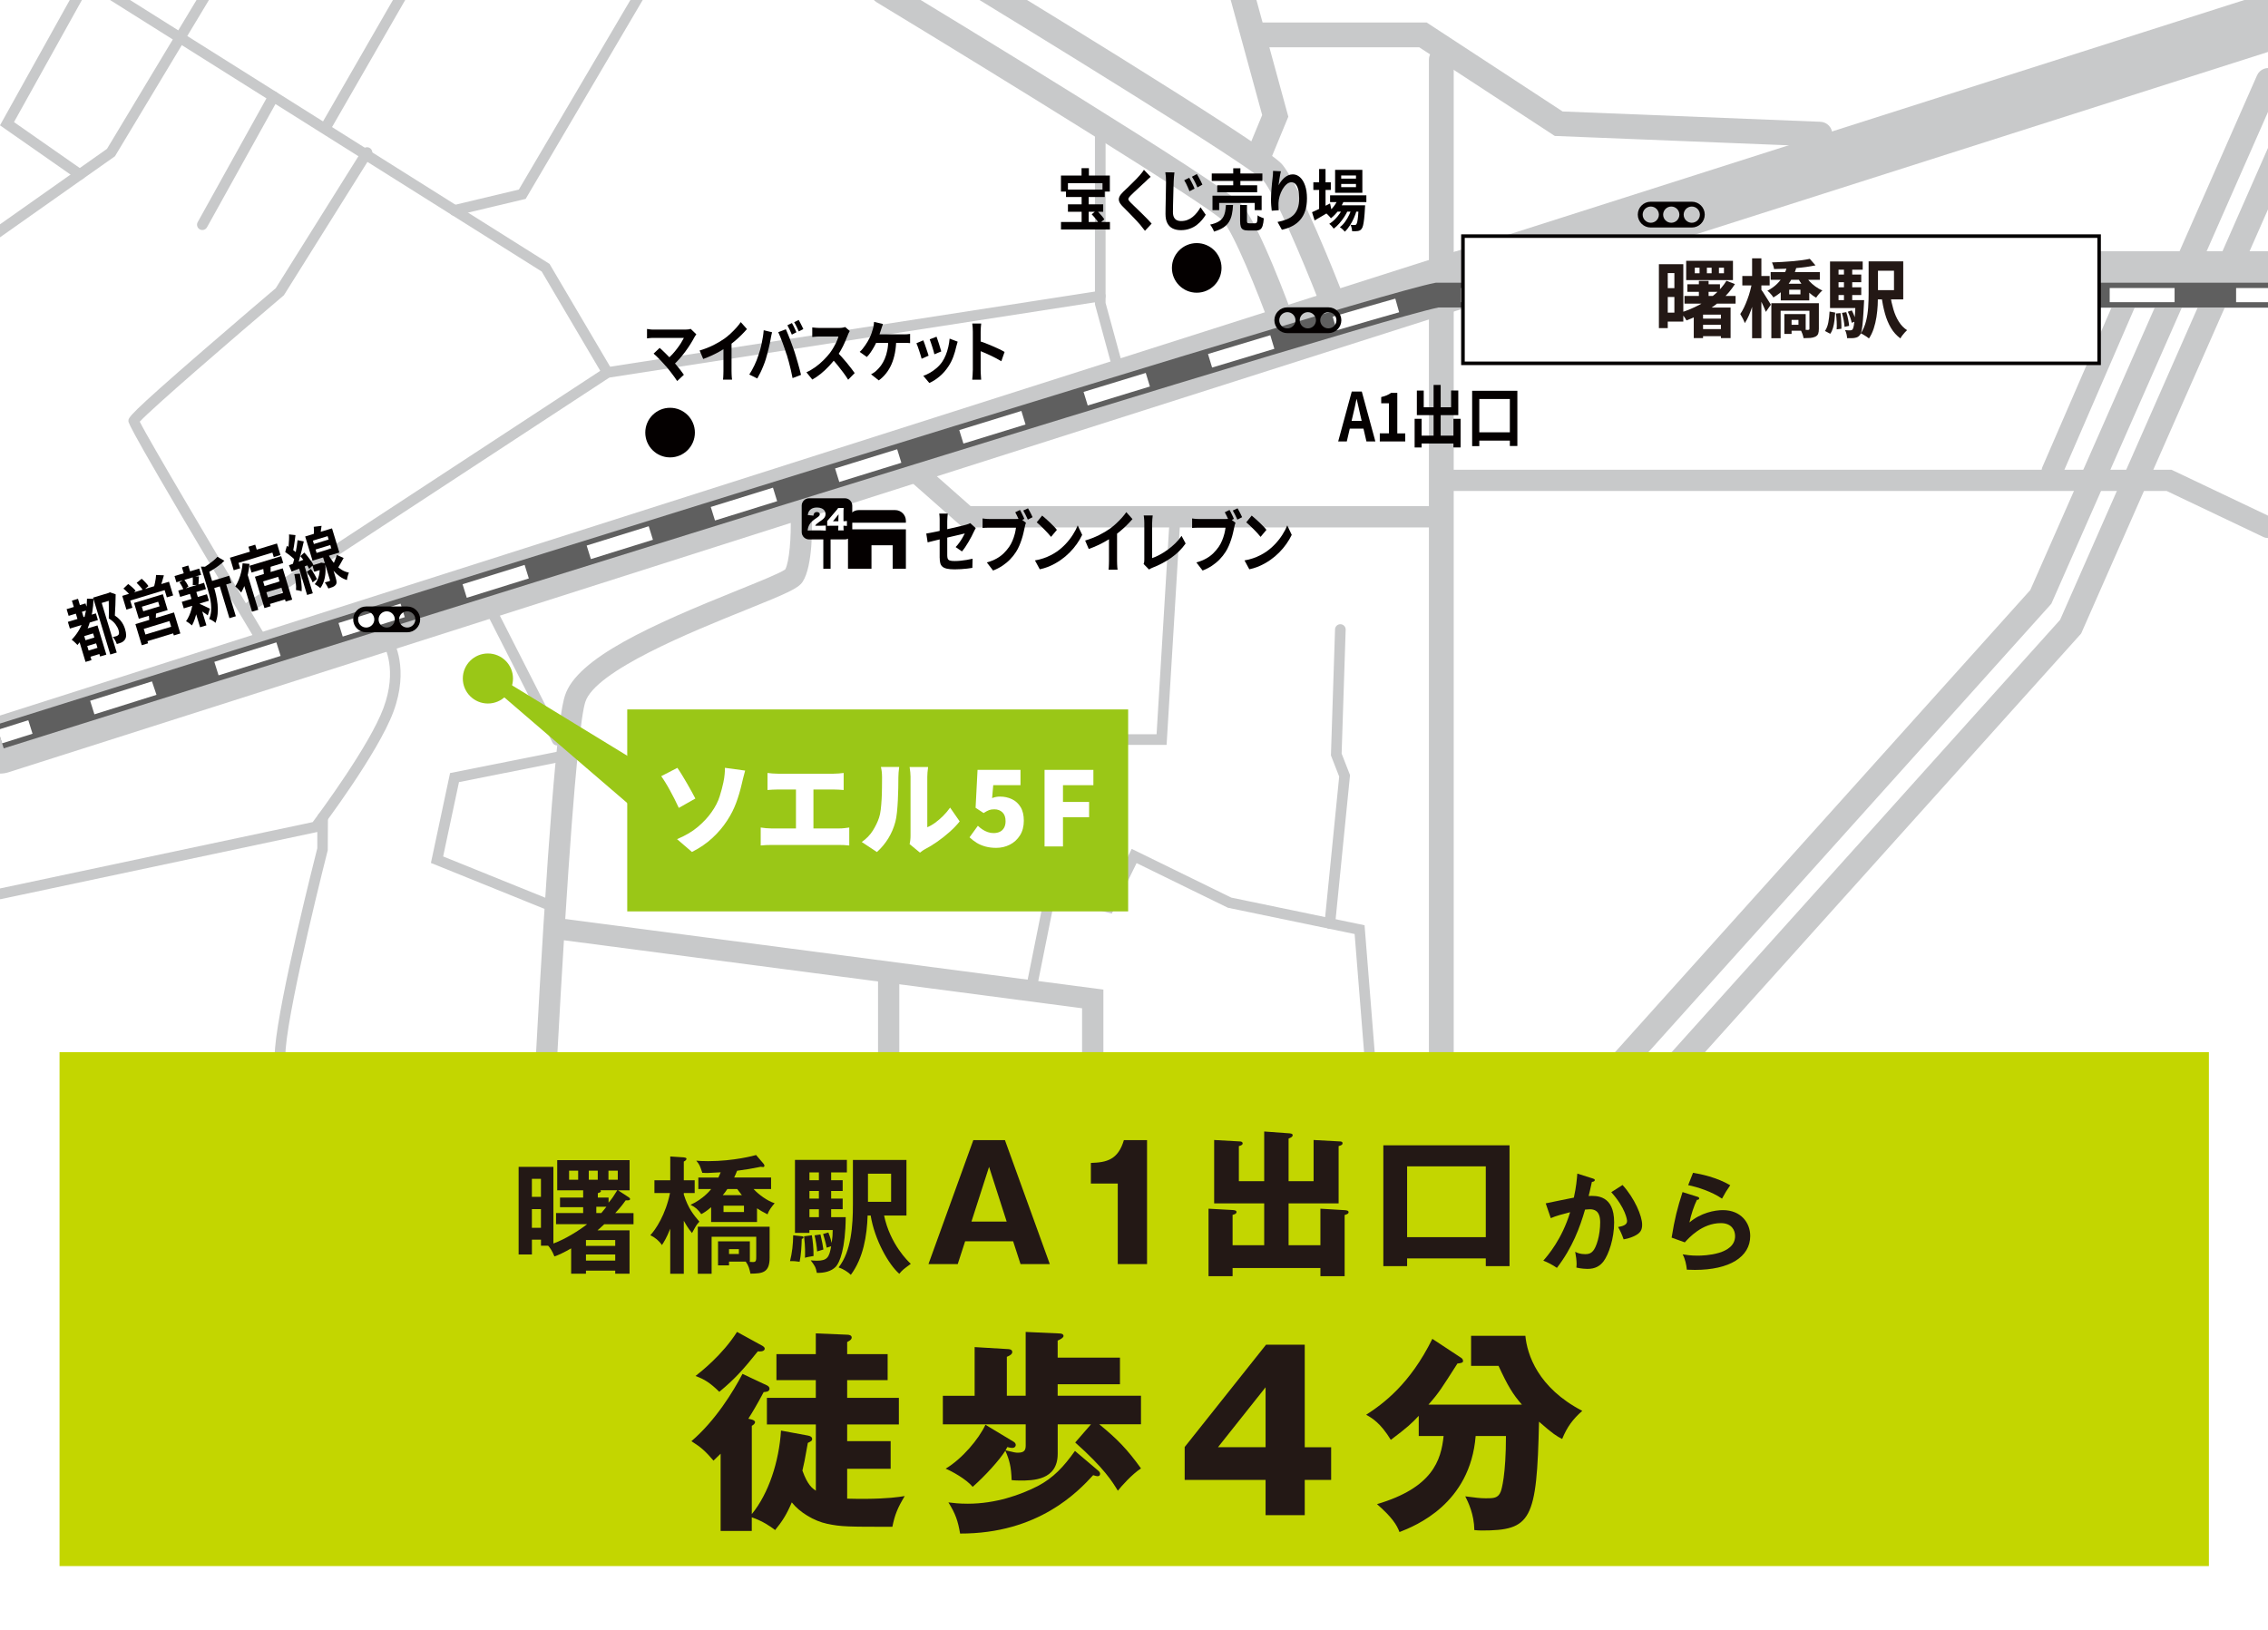 <?xml version="1.0" encoding="UTF-8"?>
<svg id="_レイヤー_6" data-name="レイヤー 6" xmlns="http://www.w3.org/2000/svg" xmlns:xlink="http://www.w3.org/1999/xlink" viewBox="0 0 640 460">
  <defs>
    <style>
      .cls-1 {
        fill: none;
      }

      .cls-2 {
        fill: #5f5f5f;
      }

      .cls-3 {
        fill: #040000;
      }

      .cls-4 {
        fill: #c8c9ca;
      }

      .cls-5 {
        fill: #231815;
      }

      .cls-6 {
        fill: #fff;
      }

      .cls-7 {
        fill: #c3d600;
      }

      .cls-8 {
        fill: #9ac717;
      }

      .cls-9 {
        clip-path: url(#clippath);
      }
    </style>
    <clipPath id="clippath">
      <rect class="cls-1" x="0" width="640" height="460"/>
    </clipPath>
  </defs>
  <g class="cls-9">
    <g>
      <rect class="cls-6" x="0" width="640" height="460"/>
      <g>
        <path class="cls-4" d="M0,218.33c-3.39,0-6.54-2.17-7.62-5.57-1.34-4.21.98-8.71,5.19-10.05L637.57-1.35c4.21-1.34,8.71.98,10.05,5.19,1.34,4.21-.98,8.71-5.19,10.05L2.43,217.95c-.81.26-1.63.38-2.43.38Z"/>
        <path class="cls-4" d="M640,86.92h-227.85c-4.42,0-8-3.58-8-8s3.58-8,8-8h227.85c4.42,0,8,3.58,8,8s-3.58,8-8,8Z"/>
        <path class="cls-4" d="M398.31,369.61c-.83,0-1.67-.3-2.34-.9-1.44-1.29-1.56-3.5-.26-4.94l177.21-197.24,63.98-145.25c.78-1.77,2.85-2.57,4.61-1.79,1.77.78,2.57,2.84,1.79,4.61l-64.43,146.28-.37.42-177.59,197.66c-.69.77-1.65,1.16-2.6,1.16Z"/>
        <path class="cls-4" d="M406.72,378.02c-.83,0-1.67-.3-2.34-.9-1.44-1.29-1.56-3.5-.26-4.94l177.21-197.24,63.98-145.25c.78-1.77,2.84-2.57,4.61-1.79,1.77.78,2.57,2.84,1.79,4.61l-64.43,146.28-.37.42-177.59,197.66c-.69.77-1.65,1.16-2.6,1.16Z"/>
        <path class="cls-4" d="M361.71,94.44c-1.43,0-2.77-.88-3.29-2.31-3.48-9.6-10.18-26.19-13.36-29.86-3.86-4.1-61.96-39.98-97.68-61.63-1.65-1-2.18-3.15-1.18-4.81,1-1.65,3.15-2.18,4.81-1.18,15.73,9.53,94.44,57.38,99.34,63.04,5.07,5.85,13.69,29.4,14.65,32.06.66,1.82-.28,3.82-2.1,4.48-.39.14-.8.21-1.19.21Z"/>
        <path class="cls-4" d="M375.35,87.07c-1.4,0-2.72-.85-3.26-2.23-4.35-11.17-12.45-30.26-15.65-33.95-3.86-4.1-61.96-39.98-97.68-61.63-1.65-1-2.18-3.15-1.18-4.81,1-1.65,3.15-2.18,4.81-1.18,15.73,9.53,94.44,57.38,99.34,63.04,5.04,5.82,15.68,32.92,16.88,35.99.7,1.8-.19,3.83-1.99,4.53-.42.16-.85.24-1.27.24Z"/>
        <path class="cls-4" d="M355.08,47.79c-.45,0-.9-.09-1.34-.27-1.79-.74-2.64-2.79-1.9-4.57l4.33-10.48-9.27-33.9c-.51-1.86.59-3.79,2.45-4.3,1.86-.51,3.79.59,4.3,2.45l9.9,36.21-5.25,12.7c-.56,1.35-1.86,2.16-3.24,2.16Z"/>
        <path class="cls-4" d="M513.57,41.36s-.09,0-.14,0l-74.69-2.99-38.24-25.02h-45.43c-1.93,0-3.5-1.57-3.5-3.5s1.57-3.5,3.5-3.5h47.52l38.36,25.11,72.75,2.91c1.93.08,3.43,1.71,3.36,3.64-.08,1.88-1.63,3.36-3.5,3.36Z"/>
        <path class="cls-4" d="M406.72,360.26c-1.93,0-3.5-1.57-3.5-3.5V16.85c0-1.93,1.57-3.5,3.5-3.5s3.5,1.57,3.5,3.5v339.9c0,1.93-1.57,3.5-3.5,3.5Z"/>
        <path class="cls-4" d="M579.09,136c-.4,0-.8-.08-1.19-.25-1.52-.66-2.22-2.43-1.56-3.95l21.42-49.43c.66-1.52,2.42-2.22,3.95-1.56,1.52.66,2.22,2.43,1.56,3.95l-21.42,49.43c-.49,1.13-1.59,1.81-2.75,1.81Z"/>
        <path class="cls-4" d="M640,151.85c-.43,0-.87-.09-1.29-.29l-27.3-12.99h-204.69c-1.66,0-3-1.34-3-3s1.34-3,3-3h206.04l28.53,13.57c1.5.71,2.13,2.5,1.42,4-.51,1.08-1.59,1.71-2.71,1.71Z"/>
        <path class="cls-4" d="M404.74,148.85h-133.08l-15.42-13.6c-1.24-1.1-1.36-2.99-.27-4.23,1.1-1.24,2.99-1.36,4.23-.27l13.71,12.1h130.81c1.66,0,3,1.34,3,3s-1.34,3-3,3Z"/>
        <path class="cls-4" d="M150.71,372.47s-.09,0-.13,0c-1.66-.07-2.94-1.47-2.87-3.13.03-.59,2.6-59.51,5.64-108.11,3.56-56.93,5.44-62.9,6.06-64.87,3.37-10.71,24.91-20.16,48.6-29.71,5.71-2.3,12.15-4.9,13.57-5.94,1.18-2.14,1.71-9.21,1.53-14.75-.05-1.66,1.24-3.04,2.9-3.1.03,0,.07,0,.1,0,1.61,0,2.94,1.28,3,2.9.08,2.31.31,14.04-2.64,18.47-1.21,1.81-4.15,3.13-16.21,7.99-14.79,5.96-42.32,17.06-45.11,25.94-1.04,3.31-2.89,17-5.79,63.44-3.04,48.55-5.61,107.41-5.64,108-.07,1.61-1.4,2.87-3,2.87Z"/>
        <path class="cls-4" d="M311.35,311.16l-60.34-6.41c-1.65-.17-2.84-1.65-2.67-3.3.18-1.65,1.65-2.85,3.3-2.67l53.71,5.71v-19.93l-146.43-19.22c-1.64-.22-2.8-1.72-2.58-3.37s1.72-2.8,3.37-2.58l151.65,19.9v31.86Z"/>
        <path class="cls-4" d="M250.77,365.81c-1.66,0-3-1.34-3-3v-86.11c0-1.66,1.34-3,3-3s3,1.34,3,3v86.11c0,1.66-1.34,3-3,3Z"/>
        <path class="cls-4" d="M291.49,278.2c-.1,0-.2,0-.3-.03-.81-.16-1.34-.95-1.18-1.77l13.89-69.17h22.47l3.61-59.58c.05-.83.75-1.46,1.59-1.41.83.05,1.46.76,1.41,1.59l-3.78,62.39h-22.83l-13.41,66.76c-.14.71-.77,1.21-1.47,1.21Z"/>
        <path class="cls-4" d="M375.26,262.13s-.1,0-.15,0c-.82-.08-1.43-.82-1.34-1.64l4.13-41.32-2.33-5.97,1.16-35.58c.03-.81.69-1.45,1.5-1.45.02,0,.03,0,.05,0,.83.03,1.48.72,1.45,1.55l-1.14,34.96,2.37,6.07-4.2,42.04c-.08.77-.73,1.35-1.49,1.35Z"/>
        <path class="cls-4" d="M403.66,336.88c-.22,0-.44-.05-.65-.15l-15.5-7.4-5.25-65.72-35.77-7.42-25.76-12.6-6.99,14.26-17.63-4.67c-.8-.21-1.28-1.03-1.07-1.83.21-.8,1.03-1.27,1.83-1.07l15.25,4.04,7.23-14.74,28.11,13.75,37.6,7.8,5.29,66.24,13.94,6.66c.75.36,1.06,1.25.71,2-.26.54-.79.85-1.35.85Z"/>
        <path class="cls-4" d="M0,253.78c-.69,0-1.32-.48-1.47-1.19-.17-.81.35-1.61,1.16-1.78l88.55-18.79c2.32-3.11,16.08-21.74,19.96-32.17,4.02-10.79.28-17.41.11-17.69-.42-.71-.18-1.63.53-2.05.71-.42,1.63-.19,2.05.52.19.32,4.67,8.04.12,20.26-4.38,11.76-20.05,32.5-20.72,33.38l-.34.45-.55.12L.31,253.75c-.11.02-.21.03-.31.03ZM89.1,233.38h0,0Z"/>
        <path class="cls-4" d="M86.6,363.1c-.72,0-1.35-.52-1.48-1.25-.35-2.11-8.67-51.78-7.5-66.06,1.14-13.89,11.05-52.98,11.92-56.4v-8.63c0-.83.67-1.5,1.5-1.5s1.5.67,1.5,1.5l-.05,9.19c-.11.42-10.73,42.12-11.88,56.09-1.14,13.91,7.38,64.8,7.46,65.31.14.82-.41,1.59-1.23,1.73-.08.01-.17.02-.25.02Z"/>
        <path class="cls-4" d="M154.86,256.88c-.19,0-.38-.04-.56-.11l-32.7-13.22,5.4-25.37,30.59-6.09c.81-.17,1.6.36,1.76,1.18.16.81-.37,1.6-1.18,1.76l-28.65,5.7-4.47,20.98,30.37,12.28c.77.31,1.14,1.18.83,1.95-.24.58-.8.94-1.39.94Z"/>
        <path class="cls-4" d="M315.78,106.63c-.66,0-1.26-.44-1.45-1.11l-5.35-19.63v-48.03c0-.83.67-1.5,1.5-1.5s1.5.67,1.5,1.5v47.63l5.25,19.24c.22.8-.25,1.62-1.05,1.84-.13.04-.26.05-.4.05Z"/>
        <path class="cls-4" d="M72.94,180.64c-.51,0-1.01-.26-1.29-.73-35.42-59.18-35.42-60.58-35.42-61.1,0-.98,0-1.63,21.13-19.94,9.46-8.2,19.03-16.33,20.45-17.53l24.48-39.08c.44-.7,1.37-.92,2.07-.48.7.44.92,1.37.48,2.07l-24.73,39.48-.18.15c-14.31,12.14-37.1,31.8-40.49,35.53,2.53,5.13,21.82,37.69,34.79,59.37.43.71.19,1.63-.52,2.06-.24.14-.51.21-.77.21ZM39.18,118.44s0,0,0,0Z"/>
        <path class="cls-4" d="M70.65,172.65c-.49,0-.97-.24-1.26-.68-.45-.69-.26-1.62.43-2.08l101.02-66.19,139.41-21.61c.82-.12,1.58.43,1.71,1.25s-.43,1.58-1.25,1.71l-138.76,21.51-100.48,65.84c-.25.17-.54.25-.82.25Z"/>
        <path class="cls-4" d="M171.4,106.63c-.51,0-1.01-.26-1.29-.74l-17.25-29.26L22.93-5.11c-.7-.44-.91-1.37-.47-2.07s1.37-.91,2.07-.47l130.54,82.13,17.62,29.89c.42.71.18,1.63-.53,2.05-.24.14-.5.21-.76.21Z"/>
        <path class="cls-4" d="M-6.87,71.49c-.47,0-.93-.22-1.23-.63-.48-.68-.32-1.61.36-2.09l37.93-26.76L57.34-3.13c.43-.71,1.35-.94,2.06-.51.71.43.94,1.35.51,2.06l-27.47,45.68L-6.01,71.22c-.26.19-.57.27-.86.27Z"/>
        <path class="cls-4" d="M22.51,50.76c-.3,0-.6-.09-.86-.27L0,35.37,21.4-3.08c.4-.73,1.31-.99,2.04-.58.72.4.98,1.32.58,2.04L3.95,34.46l19.43,13.57c.68.47.85,1.41.37,2.09-.29.42-.76.64-1.23.64Z"/>
        <path class="cls-4" d="M57.1,64.92c-.25,0-.5-.06-.73-.19-.72-.4-.99-1.32-.58-2.04l20.08-36.16c.4-.73,1.31-.98,2.04-.58.72.4.99,1.32.58,2.04l-20.08,36.16c-.27.49-.79.77-1.31.77Z"/>
        <path class="cls-4" d="M92.51,36.42c-.25,0-.51-.06-.75-.2-.72-.41-.96-1.33-.55-2.05L114.98-7.12c.41-.72,1.33-.96,2.05-.55.72.41.96,1.33.55,2.05l-23.77,41.29c-.28.48-.78.75-1.3.75Z"/>
        <path class="cls-4" d="M128.25,60.88c-.68,0-1.29-.46-1.46-1.15-.19-.81.3-1.61,1.11-1.81l18.51-4.42L179.72-3.11c.42-.71,1.34-.95,2.05-.53.71.42.95,1.34.53,2.05l-33.96,57.72-19.75,4.71c-.12.03-.23.04-.35.04Z"/>
        <path class="cls-4" d="M157.25,210.4c-.55,0-1.07-.3-1.34-.82l-18.42-36.2c-.38-.74-.08-1.64.66-2.02.74-.38,1.64-.08,2.02.66l18.42,36.2c.38.74.08,1.64-.66,2.02-.22.11-.45.16-.68.16Z"/>
        <g>
          <path class="cls-2" d="M1.05,211.21l-2.1-6.68c15.56-4.89,381.4-119.94,405.91-124.68l.33-.06h234.81v7h-234.13C378.94,92.37,4.84,210.02,1.05,211.21Z"/>
          <g>
            <rect class="cls-6" x="-.21" y="204.52" width="9" height="4" transform="translate(-61.8 10.82) rotate(-17.47)"/>
            <path class="cls-6" d="M26.64,201.6l-1.2-3.82,17.44-5.47,1.28,3.79-17.52,5.5ZM61.68,190.61l-1.2-3.82,17.51-5.49,1.2,3.82-17.51,5.48ZM96.71,179.65l-1.19-3.82,17.51-5.47,1.19,3.82-17.51,5.47ZM131.72,168.71l-1.19-3.82,17.51-5.46,1.19,3.82-17.51,5.46ZM166.74,157.79l-1.19-3.82,17.51-5.45,1.19,3.82-17.51,5.45ZM201.76,146.9l-1.19-3.82,17.55-5.45,1.18,3.82-17.55,5.45ZM236.83,136.03l-1.18-3.82c5.88-1.82,11.73-3.63,17.52-5.42l1.18,3.82c-5.79,1.79-11.64,3.6-17.52,5.42ZM271.87,125.2l-1.18-3.82c5.94-1.83,11.79-3.63,17.53-5.4l1.17,3.82c-5.74,1.76-11.59,3.56-17.53,5.39ZM306.94,114.43l-1.17-3.82c6.02-1.84,11.88-3.63,17.55-5.36l1.17,3.83c-5.66,1.73-11.52,3.52-17.55,5.36ZM342.04,103.74l-1.16-3.83c6.2-1.88,12.08-3.65,17.58-5.3l1.15,3.83c-5.5,1.65-11.37,3.42-17.57,5.29ZM377.2,93.22l-1.13-3.84c7.1-2.09,13.05-3.81,17.67-5.1l1.08,3.85c-4.61,1.29-10.54,3-17.62,5.09ZM613.64,85.29h-18.31v-4h18.31v4ZM577.03,85.29h-18.31v-4h18.31v4ZM540.42,85.29h-18.31v-4h18.31v4ZM503.81,85.29h-18.31v-4h18.31v4ZM467.19,85.29h-18.31v-4h18.31v4ZM430.58,85.29h-18.31v-4h18.31v4Z"/>
            <rect class="cls-6" x="631" y="81.29" width="9" height="4"/>
          </g>
        </g>
        <g>
          <rect class="cls-6" x="412.83" y="66.64" width="179.52" height="35.9"/>
          <path class="cls-3" d="M592.84,103.04h-180.52v-36.9h180.52v36.9ZM413.33,102.04h178.52v-34.9h-178.52v34.9Z"/>
        </g>
        <g>
          <path class="cls-3" d="M377.62,124.58l3.83-14.08h2.83l3.83,14.08h-2.52l-1.7-7.33c-.18-.73-.36-1.5-.52-2.29-.17-.79-.34-1.56-.53-2.31h-.06c-.15.76-.31,1.53-.49,2.32-.18.79-.35,1.55-.53,2.28l-1.71,7.33h-2.42ZM379.99,120.97v-2.18h5.68v2.18h-5.68Z"/>
          <path class="cls-3" d="M389.36,124.58v-2.28h2.58v-8.49h-2.18v-1.75c.6-.14,1.12-.3,1.56-.49.44-.19.84-.42,1.22-.68h1.76v11.42h2.24v2.28h-7.19Z"/>
          <path class="cls-3" d="M399.19,118.2h1.97v8.09h-1.97v-8.09ZM399.82,110.23h1.94v4.71h7.72v-4.73h2.03v6.95h-11.69v-6.93ZM400.15,122.95h11.03v2.22h-11.03v-2.22ZM404.54,108.64h2v15.68h-2v-15.68ZM410.14,118.2h2.02v8.08h-2.02v-8.08Z"/>
          <path class="cls-3" d="M415.42,110.29h12.76v15.58h-2.12v-13.26h-8.62v13.3h-2.02v-15.62ZM416.39,122.01h11v2.34h-11v-2.34Z"/>
        </g>
        <g>
          <path class="cls-3" d="M275.33,149.06c-.08.14-.16.31-.27.5-.1.2-.19.38-.27.54-.17.39-.39.84-.65,1.33-.26.49-.55,1-.85,1.52-.3.52-.61,1.01-.93,1.48-.32.47-.62.87-.91,1.2l-1.78-1.23c.36-.37.7-.79,1.04-1.26s.64-.94.91-1.41c.27-.46.48-.85.63-1.17-.15.03-.41.08-.78.18-.37.09-.83.21-1.36.33-.54.13-1.13.26-1.76.41-.64.15-1.28.29-1.92.45-.65.15-1.27.3-1.87.45-.6.15-1.15.28-1.63.4-.48.12-.87.22-1.16.29l-.39-2.49c.31-.05.72-.12,1.23-.22.51-.09,1.07-.21,1.7-.34s1.28-.28,1.95-.43c.68-.15,1.35-.3,2.02-.46.67-.15,1.29-.29,1.87-.43.58-.13,1.09-.25,1.52-.36s.75-.19.97-.26c.23-.06.44-.13.63-.2.19-.07.37-.15.52-.24l1.55,1.41ZM265.16,157.42v-10.3c0-.2,0-.44,0-.7,0-.27-.02-.53-.04-.8-.02-.27-.05-.49-.08-.68h2.41c-.03.29-.06.65-.1,1.07-.03.42-.05.79-.05,1.11v9.63c0,.38.05.69.14.93.1.24.29.41.59.51s.74.15,1.33.15,1.14-.03,1.72-.09c.58-.06,1.15-.13,1.72-.23.57-.1,1.12-.21,1.65-.33l-.06,2.58c-.44.08-.94.15-1.5.21-.56.06-1.14.11-1.74.15s-1.19.06-1.77.06c-.92,0-1.65-.07-2.21-.2s-.98-.33-1.27-.6-.48-.61-.58-1.03c-.1-.42-.15-.91-.15-1.46Z"/>
          <path class="cls-3" d="M289.51,147.52c-.08.18-.14.39-.2.64-.06.25-.11.47-.15.67-.1.47-.21.99-.35,1.57-.13.58-.3,1.18-.5,1.8-.2.62-.43,1.24-.69,1.84-.26.61-.56,1.18-.9,1.71-.48.76-1.05,1.47-1.69,2.13-.64.66-1.36,1.25-2.16,1.79-.8.53-1.68.98-2.64,1.35l-1.76-2.28c1.08-.3,2-.68,2.79-1.12.78-.44,1.46-.95,2.03-1.52.57-.57,1.08-1.18,1.52-1.82.36-.53.66-1.11.92-1.73.26-.62.47-1.24.63-1.87.16-.63.27-1.21.34-1.76h-7.51c-.38,0-.74,0-1.08.02s-.62.03-.84.06v-2.68c.16.03.36.05.59.08.23.03.47.04.71.06s.45.02.62.02h7.48c.16,0,.36,0,.59-.02s.46-.06.67-.13l1.6,1.22ZM287.83,143.93c.14.24.29.51.44.82s.3.61.44.9c.14.3.26.56.35.79l-1.36.67c-.11-.25-.23-.53-.36-.82-.13-.29-.27-.59-.42-.88-.15-.3-.29-.57-.43-.83l1.32-.65ZM290.09,143.46c.14.23.29.49.45.8.16.3.32.61.47.91.15.3.27.57.37.8l-1.34.68c-.18-.39-.39-.83-.62-1.31-.23-.48-.46-.9-.67-1.25l1.34-.63Z"/>
          <path class="cls-3" d="M292.06,158.16c.84-.14,1.63-.33,2.37-.59.74-.25,1.43-.54,2.07-.87.64-.33,1.22-.67,1.74-1.03.92-.65,1.75-1.38,2.52-2.2s1.43-1.68,2-2.58c.57-.89,1.02-1.76,1.36-2.61l1.26,2.68c-.41.85-.91,1.7-1.51,2.55-.6.85-1.27,1.66-2.03,2.42s-1.57,1.45-2.44,2.06c-.55.39-1.14.76-1.78,1.11-.64.35-1.31.66-2.01.93-.71.27-1.44.48-2.2.64l-1.36-2.51ZM294.08,145.51c.28.23.61.51.98.84.38.33.77.69,1.17,1.07.4.39.78.76,1.14,1.13.36.37.65.7.87.99l-1.65,1.98c-.2-.27-.47-.58-.81-.95-.33-.37-.7-.75-1.08-1.14-.39-.39-.77-.77-1.15-1.12-.38-.35-.71-.65-1-.89l1.52-1.9Z"/>
          <path class="cls-3" d="M306.21,152.56c1.45-.44,2.77-.96,3.95-1.55s2.21-1.21,3.11-1.85c.56-.41,1.12-.87,1.69-1.4.57-.53,1.1-1.07,1.6-1.62.5-.56.92-1.09,1.27-1.6l1.74,1.96c-.5.57-1.04,1.15-1.62,1.73-.59.58-1.2,1.14-1.83,1.67-.64.53-1.27,1.02-1.89,1.46-.61.42-1.3.85-2.06,1.29-.76.44-1.56.86-2.4,1.25s-1.69.74-2.54,1.04l-1.02-2.39ZM312.93,150.37l2.29-.63v8.55c0,.28,0,.58.02.91.01.33.03.64.05.92s.05.5.08.66h-2.55c.02-.15.04-.37.06-.66.02-.29.03-.59.04-.92.01-.33.02-.63.02-.91v-7.92Z"/>
          <path class="cls-3" d="M322.7,159.19c.1-.24.16-.45.18-.63s.03-.38.03-.61v-10.3c0-.24,0-.49-.02-.76-.02-.27-.04-.52-.06-.77-.03-.25-.06-.46-.09-.64h2.54c-.04.37-.08.73-.11,1.08-.03.35-.05.72-.05,1.08v9.88c.66-.23,1.36-.54,2.11-.94s1.5-.87,2.26-1.42c.76-.55,1.48-1.16,2.15-1.81.67-.66,1.27-1.36,1.78-2.11l1.15,2.15c-1.1,1.56-2.46,2.9-4.08,4.04-1.62,1.13-3.38,2.07-5.29,2.8-.11.05-.25.11-.42.19-.17.08-.35.18-.53.32l-1.53-1.56Z"/>
          <path class="cls-3" d="M348.64,147.52c-.08.18-.14.39-.2.64-.06.25-.11.47-.15.67-.1.47-.21.99-.35,1.57-.13.58-.3,1.18-.5,1.8-.2.62-.43,1.24-.69,1.84-.26.61-.56,1.18-.9,1.71-.48.76-1.05,1.47-1.69,2.13-.64.66-1.36,1.25-2.16,1.79-.8.53-1.68.98-2.64,1.35l-1.76-2.28c1.08-.3,2-.68,2.79-1.12.78-.44,1.46-.95,2.03-1.52.57-.57,1.08-1.18,1.52-1.82.36-.53.66-1.11.92-1.73.26-.62.47-1.24.63-1.87.16-.63.27-1.21.34-1.76h-7.51c-.38,0-.74,0-1.08.02s-.62.03-.84.06v-2.68c.16.03.36.05.59.08.23.03.47.04.71.06s.45.02.62.02h7.48c.16,0,.36,0,.59-.02s.46-.06.67-.13l1.6,1.22ZM346.96,143.93c.14.24.29.51.44.82s.3.61.44.9c.14.3.26.56.35.79l-1.36.67c-.11-.25-.23-.53-.36-.82-.13-.29-.27-.59-.42-.88-.15-.3-.29-.57-.43-.83l1.32-.65ZM349.22,143.46c.14.23.29.49.45.8.16.3.32.61.47.91.15.3.27.57.37.8l-1.34.68c-.18-.39-.39-.83-.62-1.31-.23-.48-.46-.9-.67-1.25l1.34-.63Z"/>
          <path class="cls-3" d="M351.19,158.16c.84-.14,1.63-.33,2.37-.59.74-.25,1.43-.54,2.07-.87.64-.33,1.22-.67,1.74-1.03.92-.65,1.75-1.38,2.52-2.2s1.43-1.68,2-2.58c.57-.89,1.02-1.76,1.36-2.61l1.26,2.68c-.41.85-.91,1.7-1.51,2.55-.6.85-1.27,1.66-2.03,2.42s-1.57,1.45-2.44,2.06c-.55.39-1.14.76-1.78,1.11-.64.35-1.31.66-2.01.93-.71.27-1.44.48-2.2.64l-1.36-2.51ZM353.21,145.51c.28.23.61.51.98.84.38.33.77.69,1.17,1.07.4.39.78.76,1.14,1.13.36.37.65.7.87.99l-1.65,1.98c-.2-.27-.47-.58-.81-.95-.33-.37-.7-.75-1.08-1.14-.39-.39-.77-.77-1.15-1.12-.38-.35-.71-.65-1-.89l1.52-1.9Z"/>
        </g>
        <g>
          <g>
            <path class="cls-3" d="M255.63,146.99c0-1.67-1.36-3.03-3.03-3.03h-10.27c-1.67,0-3.03,1.36-3.03,3.03v.54h16.33v-.54Z"/>
            <polygon class="cls-3" points="239.29 160.51 245.92 160.51 245.92 153.89 251.9 153.89 251.9 160.51 255.63 160.51 255.63 149.39 239.29 149.39 239.29 160.51"/>
          </g>
          <g>
            <path class="cls-3" d="M235.04,147.12h1.54v-.88c0-.34.02-.76.05-1.1-.15.21-.27.37-.47.62l-1.11,1.35Z"/>
            <path class="cls-3" d="M238.42,140.63h-10.11c-1.15,0-2.08.93-2.08,2.08v7.45c0,1.15.93,2.08,2.08,2.08h4.02v8.27h2.05v-8.27h4.04c1.15,0,2.08-.93,2.08-2.08v-7.45c0-1.15-.93-2.08-2.08-2.08ZM233.02,149.75c-.44-.04-.76-.05-1.3-.05h-2.67c-.69,0-.86,0-1.14.03.03-.37.07-.6.16-.9.2-.63.56-1.21,1.1-1.71.29-.27.58-.49,1.35-1.01.65-.44.81-.64.81-.99s-.33-.61-.81-.61c-.37,0-.62.12-.79.38-.11.17-.15.32-.19.64l-1.6-.17c.11-.66.25-1,.56-1.35.43-.51,1.13-.78,2.02-.78,1.03,0,1.81.34,2.19.96.17.27.25.56.25.89,0,.56-.23,1.03-.7,1.42-.25.22-.33.27-1.1.81-.66.46-.94.72-1.12,1.06h1.77c.57,0,.92-.02,1.22-.05v1.44ZM239,148.43c-.23-.03-.51-.05-.75-.05h-.23v.38c0,.43.02.65.06.94h-1.57c.04-.26.06-.58.06-.95v-.37h-2.15c-.49,0-.71,0-.99.03v-1.36q.34-.38.73-.84l1.65-1.93c.37-.42.51-.61.71-.91h1.56c-.05.45-.06.75-.06,1.26v2.47h.22c.24,0,.49-.02.75-.06v1.39Z"/>
          </g>
        </g>
        <path class="cls-8" d="M144.76,191.49c0,3.9-3.17,7.06-7.08,7.06s-7.08-3.16-7.08-7.06,3.17-7.06,7.08-7.06,7.08,3.16,7.08,7.06"/>
        <polygon class="cls-8" points="318.35 257.22 177 257.22 177 243.99 177 200.22 318.35 200.22 318.35 257.22"/>
        <polygon class="cls-8" points="138.6 189.82 138.6 193.63 186.59 234.88 186.57 219.14 138.6 189.82"/>
        <g>
          <path class="cls-6" d="M191.14,216.7c.38.54.81,1.19,1.28,1.96.46.76.94,1.56,1.42,2.39.48.83.93,1.63,1.35,2.39s.76,1.41,1.03,1.93l-4.67,2.64c-.39-.85-.8-1.7-1.23-2.55-.43-.85-.87-1.67-1.3-2.46s-.86-1.53-1.28-2.2c-.42-.68-.8-1.26-1.15-1.74l4.55-2.35ZM191.06,236.83c2.32-.97,4.27-2.11,5.84-3.44s2.88-2.72,3.9-4.19c1.06-1.49,1.83-2.98,2.29-4.47.46-1.49.81-2.79,1.04-3.92.18-.81.29-1.6.36-2.36s.09-1.35.07-1.75l5.71.78c-.19.66-.38,1.36-.56,2.12-.19.75-.33,1.38-.45,1.88-.39,1.68-.89,3.38-1.52,5.09s-1.47,3.38-2.54,5c-1.12,1.74-2.5,3.37-4.13,4.89-1.63,1.52-3.57,2.85-5.81,3.99l-4.21-3.62Z"/>
          <path class="cls-6" d="M214.66,233.55c.48.08.99.14,1.52.19.53.05,1.03.07,1.49.07h19.11c.56,0,1.09-.03,1.58-.09s.92-.12,1.29-.17v5.07c-.43-.06-.92-.1-1.48-.12s-1.02-.03-1.39-.03h-19.11c-.45,0-.93,0-1.46.03s-1.05.06-1.55.12v-5.07ZM216.58,218.15c.39.06.86.11,1.42.15s1.06.06,1.51.06h15.72c.45,0,.92-.02,1.42-.06.5-.04.97-.09,1.42-.15v4.81c-.46-.04-.95-.07-1.45-.1-.5-.03-.97-.04-1.39-.04h-15.72c-.44,0-.95.01-1.51.04s-1.03.06-1.42.1v-4.81ZM224.61,236.48v-15.66h4.93v15.66h-4.93Z"/>
          <path class="cls-6" d="M243.17,237.64c1.31-.91,2.37-1.99,3.15-3.25.78-1.26,1.36-2.46,1.73-3.6.21-.6.37-1.35.48-2.26.11-.91.19-1.89.25-2.94.06-1.05.09-2.11.1-3.18,0-1.06.02-2.05.02-2.96,0-.68-.03-1.25-.09-1.71-.06-.46-.13-.89-.23-1.28h5.16c-.08.6-.13,1.12-.17,1.57s-.06.9-.06,1.36c0,.89,0,1.9-.03,3.04-.02,1.14-.06,2.3-.12,3.48s-.14,2.29-.25,3.35c-.11,1.05-.26,1.95-.45,2.68-.45,1.68-1.11,3.24-1.99,4.67-.88,1.43-1.95,2.71-3.21,3.86l-4.29-2.84ZM256.68,238.22c.08-.31.14-.68.19-1.1s.07-.86.07-1.3v-16.65c0-.71-.09-1.61-.26-2.7h5.22c-.15,1.1-.23,2.01-.23,2.73v14.27c.74-.31,1.48-.73,2.23-1.28s1.49-1.17,2.22-1.9,1.39-1.51,1.99-2.36l2.7,3.89c-.77.99-1.73,1.98-2.86,2.99-1.13,1.01-2.3,1.93-3.51,2.77-1.21.84-2.35,1.54-3.44,2.1-.35.19-.63.37-.84.54s-.4.3-.55.42l-2.93-2.41Z"/>
          <path class="cls-6" d="M281.13,239.29c-1.14,0-2.17-.13-3.1-.39-.93-.26-1.76-.62-2.48-1.07-.72-.46-1.38-.96-1.96-1.52l2.35-3.25c.41.39.84.74,1.3,1.04.46.31.96.55,1.49.74.53.19,1.08.28,1.64.28.7,0,1.29-.13,1.8-.38.5-.25.89-.63,1.17-1.13.28-.5.42-1.12.42-1.86,0-1.08-.29-1.91-.88-2.48s-1.35-.86-2.28-.86c-.6,0-1.1.07-1.49.22s-.91.42-1.55.83l-2.26-1.48.55-10.7h12.12v4.32h-7.69l-.32,3.65c.38-.15.75-.27,1.1-.33.35-.07.72-.1,1.13-.1,1.22,0,2.34.24,3.36.73,1.03.48,1.84,1.23,2.45,2.23s.91,2.29.91,3.86-.36,2.98-1.09,4.13-1.68,2.03-2.86,2.62c-1.18.6-2.46.9-3.86.9Z"/>
          <path class="cls-6" d="M294.76,238.89v-21.61h13.78v4.32h-8.58v4.73h7.37v4.32h-7.37v8.24h-5.19Z"/>
        </g>
        <g>
          <path class="cls-5" d="M468.12,74.56h2.5v18.05h-2.5v-18.05ZM469.63,81.33h3.96v2.49h-3.96v-2.49ZM469.68,74.56h5.33v16.2h-5.33v-2.52h2.81v-11.16h-2.81v-2.52ZM487.18,79.24l2.4.94c-1.01,1.58-2.23,3.03-3.66,4.33-1.43,1.3-3,2.44-4.71,3.42-1.71.98-3.48,1.81-5.3,2.5-.1-.19-.24-.42-.43-.7-.19-.27-.39-.55-.6-.84-.21-.29-.4-.51-.58-.67,1.81-.58,3.53-1.29,5.16-2.15,1.63-.86,3.11-1.86,4.44-3.01s2.42-2.42,3.29-3.82ZM475.34,83.52h14.42v2.18h-14.42v-2.18ZM475.82,73.6h13.2v5.45h-13.2v-5.45ZM476.16,80.23h9.19v2.14h-9.19v-2.14ZM477.96,86.8h10.39v8.62h-2.73v-6.62h-5.04v6.62h-2.62v-8.62ZM478.25,75.55v1.58h1.34v-1.58h-1.34ZM479.4,79.27h2.74v6.02h-2.74v-6.02ZM479.57,89.92h7.08v1.75h-7.08v-1.75ZM479.57,92.88h7.08v1.99h-7.08v-1.99ZM481.66,75.55v1.58h1.34v-1.58h-1.34ZM485.06,75.55v1.58h1.42v-1.58h-1.42Z"/>
          <path class="cls-5" d="M494.4,79.72l1.61.53c-.18.94-.38,1.93-.62,2.95s-.52,2.03-.83,3.01-.65,1.9-1.02,2.76c-.37.86-.76,1.6-1.18,2.22-.13-.38-.32-.82-.58-1.32s-.49-.91-.7-1.25c.37-.53.72-1.14,1.06-1.85s.65-1.46.95-2.26c.3-.8.56-1.61.78-2.44.22-.82.4-1.61.53-2.37ZM491.66,77.9h7.71v2.66h-7.71v-2.66ZM494.42,72.91h2.62v22.54h-2.62v-22.54ZM496.87,81.57c.14.16.35.45.61.85s.55.86.86,1.36c.31.5.59.94.84,1.34s.43.69.54.86l-1.42,2.04c-.13-.35-.3-.77-.52-1.26-.22-.49-.45-1-.71-1.53-.26-.53-.5-1.02-.73-1.46-.23-.45-.43-.81-.59-1.08l1.11-1.13ZM504.26,75.26l2.62.34c-.32,1.09-.75,2.13-1.3,3.14-.54,1.01-1.24,1.95-2.08,2.83-.84.88-1.87,1.67-3.08,2.38-.11-.21-.27-.44-.47-.68-.2-.25-.41-.48-.62-.7s-.42-.38-.61-.49c1.1-.59,2.02-1.25,2.76-1.98s1.33-1.51,1.79-2.34c.46-.83.79-1.66,1-2.5ZM499.66,76.79h13.87v2.18h-13.87v-2.18ZM499.85,85.58h12v2.13h-9.38v7.75h-2.62v-9.89ZM510.7,73.05l1.61,1.85c-.8.16-1.68.31-2.63.45-.95.13-1.94.24-2.97.32-1.03.08-2.06.14-3.1.18-1.03.04-2.03.07-2.99.08-.03-.27-.11-.59-.23-.95-.12-.36-.24-.67-.35-.92.93-.03,1.88-.08,2.87-.13.98-.06,1.95-.12,2.9-.21.95-.08,1.85-.18,2.69-.29s1.57-.24,2.2-.38ZM502.51,80.08h8.04v4.7h-8.04v-4.7ZM503.52,88.65h2.04v5.59h-2.04v-5.59ZM504.79,88.65h4.75v4.68h-4.75v-1.66h2.71v-1.39h-2.71v-1.63ZM504.89,81.76v1.32h3.17v-1.32h-3.17ZM509.3,77.59c.32.59.74,1.17,1.25,1.73.51.56,1.09,1.07,1.73,1.53.64.46,1.29.84,1.97,1.14-.29.22-.6.54-.95.95s-.61.76-.8,1.07c-.7-.38-1.39-.88-2.05-1.48-.66-.6-1.27-1.27-1.81-2-.54-.74-1.01-1.49-1.39-2.26l2.06-.67ZM510.6,85.58h2.66v7.22c0,.58-.06,1.04-.19,1.39s-.4.63-.82.84c-.42.19-.89.31-1.42.35-.53.04-1.16.06-1.89.06-.05-.35-.16-.75-.32-1.2-.17-.45-.33-.84-.49-1.18.43.02.86.03,1.27.04s.69.01.82.01c.16-.02.26-.05.31-.1.05-.05.07-.14.07-.26v-7.18Z"/>
          <path class="cls-5" d="M516.29,87.93l1.58.29c-.05.75-.12,1.5-.21,2.24s-.22,1.44-.41,2.08-.44,1.19-.78,1.66l-1.49-.79c.45-.64.76-1.45.95-2.42.18-.97.3-1.99.35-3.05ZM516.41,73.79h9.22v2.33h-6.82v9.58h-2.4v-11.9ZM516.41,84.71h8.21v2.23h-8.21v-2.23ZM517.8,77.49h7.42v2.16h-7.42v-2.16ZM517.8,81.09h7.42v2.18h-7.42v-2.18ZM518.09,88.48l1.27-.12c.1.69.17,1.44.21,2.27.05.82.06,1.54.05,2.15l-1.34.17c.05-.61.05-1.32.01-2.15-.04-.82-.11-1.6-.21-2.32ZM519.77,88.31l1.22-.21c.21.61.38,1.28.53,2,.14.73.24,1.35.29,1.86l-1.3.29c-.03-.53-.12-1.16-.25-1.9-.13-.74-.3-1.42-.49-2.04ZM520.34,75.16h2.33v10.82h-2.33v-10.82ZM523.61,84.71h2.42c-.02.51-.03.84-.05.98-.1,1.94-.19,3.51-.29,4.72-.1,1.21-.21,2.13-.34,2.77-.13.64-.3,1.09-.5,1.34-.21.27-.43.47-.66.59-.23.12-.5.2-.8.25-.24.05-.55.08-.94.08-.38,0-.79,0-1.22-.01-.02-.35-.08-.74-.18-1.18-.11-.43-.24-.79-.4-1.08.32.03.61.05.86.06.26,0,.46.01.62.01.14,0,.26-.02.36-.06s.19-.12.29-.23c.13-.16.24-.51.34-1.05.1-.54.19-1.36.28-2.45s.16-2.54.21-4.34v-.41ZM521.42,87.98l1.13-.38c.26.48.49,1,.71,1.56.22.56.37,1.05.47,1.46l-1.2.48c-.08-.43-.22-.94-.43-1.53-.21-.58-.43-1.12-.67-1.6ZM527.3,73.77h2.64v9.26c0,.96-.03,1.99-.08,3.1-.06,1.1-.17,2.22-.35,3.35-.18,1.13-.43,2.21-.77,3.24-.34,1.03-.78,1.96-1.34,2.8-.16-.14-.38-.31-.67-.5-.29-.19-.58-.38-.88-.55-.29-.18-.55-.3-.76-.38.67-1.02,1.16-2.17,1.48-3.44s.51-2.57.6-3.89c.09-1.32.13-2.55.13-3.71v-9.26ZM528.67,73.77h8.4v10.73h-8.4v-2.62h5.79v-5.47h-5.79v-2.64ZM533.38,83.2c.22,1.44.53,2.81.91,4.1.38,1.3.89,2.45,1.52,3.46s1.41,1.82,2.34,2.42c-.19.18-.41.4-.66.67-.25.27-.48.55-.7.84-.22.29-.39.56-.52.82-1.07-.79-1.96-1.77-2.66-2.95-.71-1.18-1.27-2.53-1.69-4.04s-.76-3.16-1.02-4.93l2.47-.38Z"/>
        </g>
        <g>
          <path class="cls-3" d="M18.8,171.92l5.33-1.62.57,1.89-5.33,1.62-.57-1.89ZM19.15,175.51l7.91-2.4.57,1.89-7.91,2.4-.57-1.89ZM24.56,168.97l1.83.04c-.06,2.62-.48,5.04-1.25,7.26-.77,2.21-1.87,4.14-3.29,5.77-.11-.14-.26-.3-.46-.49-.2-.18-.4-.37-.6-.56-.2-.19-.39-.34-.56-.45,1.39-1.43,2.46-3.13,3.19-5.11.74-1.98,1.12-4.13,1.13-6.47ZM20.29,169.52l1.72-.52,1.94,6.4-1.72.52-1.94-6.4ZM23.25,177.8l3.26-.99.52,1.73-3.26.99,2.05,6.77-1.68.51-2.19-7.24.64-1.56.66-.2ZM23.52,180.87l3.94-1.19.5,1.64-3.94,1.19-.5-1.64ZM24.41,183.78l3.89-1.18.53,1.75-3.89,1.18-.53-1.75ZM25.75,177.04l1.76-.53,2.5,8.24-1.76.53-2.5-8.24ZM26.26,168.67l4.56-1.38.62,2.05-2.74.83,4.24,14-1.82.55-4.86-16.06ZM30.38,167.42l.36-.11.26-.16,1.64.58c-.01.96-.04,1.97-.08,3.03-.04,1.06-.09,2.05-.15,2.96.61.41,1.1.83,1.48,1.26.38.43.67.86.89,1.29s.38.84.5,1.23c.21.68.31,1.27.31,1.76s-.11.91-.35,1.25c-.21.33-.53.6-.95.81-.17.08-.37.15-.61.23-.24.08-.48.15-.72.21-.1-.3-.25-.64-.46-1.02-.21-.38-.42-.7-.66-.94.2-.05.38-.09.55-.14.17-.04.31-.08.44-.12.12-.05.23-.1.34-.16.11-.06.19-.13.26-.22.11-.14.17-.32.16-.55,0-.22-.06-.49-.15-.81-.15-.5-.43-1.03-.85-1.61-.42-.58-1.05-1.13-1.89-1.65.02-.49.03-1.04.02-1.62,0-.59,0-1.17-.01-1.76,0-.59-.01-1.14-.03-1.67-.02-.52-.04-.96-.05-1.31l-.23-.75Z"/>
          <path class="cls-3" d="M34.51,168.17l13.18-3.99,1.17,3.87-1.78.54-.62-2.04-9.71,2.94.62,2.04-1.7.52-1.17-3.87ZM34.83,166.11l1.35-1.28c.37.27.76.58,1.15.93.39.35.71.68.94.97l-1.44,1.39c-.21-.29-.51-.63-.9-1.01-.38-.38-.75-.71-1.11-1ZM37.83,170.17l8.13-2.46,1.35,4.47-8.13,2.46-1.35-4.47ZM38.22,176.14l10.88-3.29,1.79,5.93-1.84.56-1.23-4.05-7.26,2.2,1.23,4.07-1.78.54-1.8-5.95ZM38.56,164.49l1.42-1.15c.34.29.69.64,1.06,1.03.37.39.66.74.85,1.05l-1.48,1.24c-.19-.3-.47-.66-.82-1.07-.36-.42-.7-.78-1.04-1.11ZM40.03,171.23l.39,1.29,4.61-1.4-.39-1.29-4.61,1.4ZM40.28,179.31l8.83-2.67.57,1.87-8.83,2.67-.57-1.87ZM41.9,173.08l2.15-.49c0,.53-.03,1.05-.07,1.55-.04.5-.08.93-.13,1.29l-1.7.24c-.01-.41-.04-.85-.08-1.33-.04-.48-.1-.9-.16-1.26ZM44.04,162.27l2.21.1c-.17.62-.35,1.23-.53,1.83-.18.6-.36,1.11-.53,1.53l-1.71-.2c.08-.32.17-.67.25-1.05.08-.38.15-.77.21-1.15.06-.39.09-.74.11-1.06Z"/>
          <path class="cls-3" d="M49.25,162.58l6.97-2.11.53,1.76-6.97,2.11-.53-1.76ZM50.3,166.69l7.28-2.21.54,1.78-7.28,2.2-.54-1.78ZM50.64,164.38l1.32-.83c.23.29.46.62.69.99.23.38.4.7.52.99l-1.35.94c-.11-.3-.28-.64-.49-1.03-.21-.39-.44-.74-.68-1.05ZM51.3,169.86l7.09-2.15.56,1.84-7.09,2.15-.56-1.84ZM51.35,160.14l1.79-.54.74,2.44-1.79.54-.74-2.44ZM54.38,170.08l1.47.19c-.05.73-.15,1.48-.3,2.24s-.35,1.5-.58,2.19c-.24.7-.51,1.3-.8,1.81-.2-.19-.47-.4-.8-.64-.33-.24-.62-.42-.87-.54.31-.43.6-.93.86-1.52s.48-1.2.66-1.85c.18-.64.3-1.27.36-1.89ZM53.58,167.52l1.79-.54,2.88,9.51-1.79.54-2.88-9.51ZM54.36,162.78l1.77-.12c-.02.46-.04.89-.06,1.32-.02.42-.04.78-.08,1.08l-1.59.09c0-.23.02-.48.02-.76,0-.28,0-.56,0-.84s-.03-.54-.06-.77ZM56.29,170.43c.14.04.34.12.62.25.28.13.58.27.89.42.31.15.6.29.86.41s.45.22.58.27l-.61,1.89c-.18-.13-.4-.29-.66-.48-.27-.19-.55-.38-.85-.57-.3-.19-.59-.36-.86-.53-.28-.17-.51-.3-.7-.4l.72-1.25ZM56.68,159.91l2.38.07c.04.16-.06.3-.29.43l1.62,5.35c.21.68.4,1.43.59,2.25.19.82.33,1.68.42,2.57s.09,1.78.01,2.67c-.08.88-.29,1.73-.61,2.55-.12-.15-.29-.29-.51-.44-.22-.14-.44-.28-.66-.4s-.42-.21-.6-.24c.28-.7.46-1.41.53-2.13.07-.73.06-1.46-.02-2.19s-.21-1.44-.38-2.14c-.17-.7-.35-1.36-.54-1.99l-1.92-6.35ZM61.36,157.14l1.96,1.13c-.44.44-.93.87-1.48,1.28-.55.42-1.12.81-1.71,1.18-.59.37-1.17.71-1.72,1.03-.12-.21-.29-.47-.5-.76-.21-.29-.41-.53-.59-.71.51-.31,1.02-.65,1.53-1.01.51-.36.98-.72,1.42-1.09.43-.37.8-.72,1.09-1.05ZM58.9,164.24l5.78-1.75.61,2.02-5.78,1.75-.61-2.02ZM61.68,164.38l1.81-.55,3.06,10.09-1.81.55-3.06-10.09Z"/>
          <path class="cls-3" d="M64.88,157.41l13.28-4.02.99,3.26-1.9.58-.38-1.27-9.57,2.9.46,1.53-1.81.55-1.06-3.51ZM68.46,158.98l1.94.17c-.08.95-.23,1.92-.44,2.89-.21.98-.48,1.91-.8,2.8-.32.89-.68,1.69-1.09,2.39-.11-.14-.27-.32-.47-.54-.2-.22-.41-.45-.63-.66-.22-.22-.41-.39-.57-.51.37-.57.69-1.22.98-1.92.29-.71.52-1.46.71-2.25.19-.79.31-1.58.37-2.36ZM68.25,163.18l1.06-2.41.14.02,3.43,11.31-1.76.53-2.86-9.46ZM70.1,154.3l1.92-.58.78,2.56-1.92.58-.78-2.56ZM70.41,159.68l8.93-2.71.58,1.91-8.93,2.71-.58-1.91ZM71.94,162.77l7.84-2.37,2.67,8.82-1.84.56-2.11-6.98-4.25,1.29,2.12,7-1.75.53-2.68-8.84ZM73.73,165.67l6.01-1.82.53,1.76-6.01,1.82-.53-1.76ZM74.12,159.59l2.25-.09c0,.66,0,1.31-.01,1.94,0,.63-.02,1.18-.05,1.65l-1.78-.04c-.01-.34-.04-.71-.08-1.12-.04-.4-.09-.81-.14-1.23-.05-.41-.11-.79-.18-1.13ZM74.7,168.89l6.01-1.82.56,1.84-6.01,1.82-.56-1.84Z"/>
          <path class="cls-3" d="M80.48,155.8l.47-1.75c.35.21.71.45,1.09.7.38.26.74.52,1.08.79s.61.53.81.79l-.49,1.95c-.2-.26-.47-.53-.8-.83-.33-.3-.69-.59-1.07-.88-.38-.29-.75-.54-1.09-.77ZM81.57,150.83l1.81.19c-.06.54-.13,1.08-.21,1.64-.08.56-.16,1.1-.24,1.62-.08.52-.16.98-.26,1.38l-1.42-.23c.07-.43.13-.91.19-1.45.05-.53.09-1.08.12-1.64.03-.56.03-1.07,0-1.51ZM81.55,159.53c.68-.25,1.48-.54,2.4-.9.92-.35,1.85-.71,2.79-1.08l.57,1.77c-.88.36-1.76.72-2.64,1.07-.88.35-1.67.67-2.37.96l-.76-1.83ZM83.97,152.46l1.76.34c-.18.8-.37,1.64-.59,2.52-.22.89-.44,1.74-.67,2.57-.23.83-.47,1.56-.72,2.2l-1.28-.37c.16-.5.33-1.05.48-1.67.16-.61.3-1.24.44-1.9.13-.66.25-1.3.35-1.94s.17-1.22.23-1.76ZM83.04,162.03l1.58-.14c.18.9.32,1.79.42,2.68.1.89.12,1.66.08,2.31-.13-.05-.29-.1-.48-.15-.19-.05-.39-.09-.6-.13-.2-.04-.37-.06-.51-.07.06-.61.04-1.32-.07-2.12-.11-.8-.25-1.59-.41-2.38ZM84.2,159.79l1.61-.49,2.46,8.13-1.61.49-2.46-8.13ZM84.76,156.96l1.11-1.01c.33.34.66.71.98,1.13.33.42.63.82.91,1.22.28.4.5.77.67,1.1l-1.19,1.15c-.15-.34-.36-.72-.63-1.14-.27-.42-.57-.84-.89-1.27-.32-.43-.64-.82-.97-1.19ZM86.12,151.41l7.57-2.29,2.07,6.82-7.57,2.29-2.07-6.82ZM86.58,161.4l1.14-.84c.34.44.66.93.97,1.46s.56,1.01.75,1.43l-1.22.92c-.16-.43-.4-.92-.71-1.47-.31-.56-.62-1.06-.94-1.5ZM88.15,159.57l2.23-.67.54,1.8-2.23.67-.54-1.8ZM88.29,152.58l.29.95,4.16-1.26-.29-.95-4.16,1.26ZM88.53,148.68l2.21-.27c-.06.58-.14,1.13-.24,1.67-.1.54-.2,1.01-.29,1.41l-1.7.06c.04-.43.06-.92.07-1.45,0-.53,0-1-.04-1.42ZM90.04,159l.31-.09.27-.12,1.13.17c.19,1.55.15,2.91-.1,4.09-.25,1.18-.68,2.16-1.26,2.93-.13-.12-.28-.25-.47-.39-.19-.14-.38-.28-.59-.41s-.38-.23-.52-.31c.55-.64.94-1.44,1.18-2.4.24-.96.29-2.01.15-3.16l-.09-.31ZM89.05,155.09l.29.96,4.16-1.26-.29-.96-4.16,1.26ZM90.96,156.6l1.65-.5,2.15,7.09c.14.46.21.84.21,1.15,0,.3-.1.57-.3.79-.2.23-.47.42-.8.55-.34.13-.74.27-1.2.41-.11-.26-.27-.55-.46-.87-.19-.33-.38-.61-.55-.85.27-.07.53-.14.78-.21.25-.08.41-.12.49-.15.1-.03.17-.07.18-.12.02-.05.02-.12-.01-.21l-2.14-7.07ZM92.47,156.22c.3.57.64,1.14,1.04,1.72s.84,1.12,1.33,1.62c.5.5,1.04.94,1.65,1.3.6.36,1.26.61,1.97.75-.07.17-.15.37-.23.61-.08.24-.15.5-.21.77-.07.27-.11.51-.12.71-.71-.21-1.37-.54-1.98-.98-.62-.44-1.18-.95-1.69-1.52-.51-.57-.97-1.17-1.37-1.78-.4-.61-.74-1.19-1.04-1.74l.65-1.47ZM95.07,156.62l1.9.86c-.32.59-.64,1.17-.98,1.76-.33.58-.65,1.08-.94,1.5l-1.42-.74c.18-.31.36-.65.54-1.04.18-.39.35-.79.51-1.21.16-.41.29-.79.39-1.12Z"/>
        </g>
        <circle class="cls-3" cx="189.09" cy="122.09" r="7"/>
        <g>
          <path class="cls-3" d="M196.51,94.35c-.12.15-.22.29-.31.42-.09.13-.17.25-.23.38-.32.61-.71,1.27-1.15,1.98-.44.71-.93,1.42-1.47,2.15-.54.72-1.11,1.42-1.7,2.09-.6.67-1.21,1.28-1.85,1.82l-1.6-1.77c.54-.43,1.05-.91,1.53-1.43.48-.53.93-1.06,1.34-1.61.41-.54.78-1.08,1.11-1.6.32-.52.59-.99.81-1.42h-8.54c-.21,0-.44,0-.69.02-.24.01-.47.03-.69.06-.22.03-.38.04-.49.06v-2.66c.14.01.32.04.54.08s.45.06.69.08c.24.01.45.02.63.02h8.96c.63,0,1.14-.07,1.5-.21l1.61,1.56ZM187.99,103.45c-.24-.28-.51-.59-.82-.92-.31-.34-.62-.67-.95-1.02-.33-.34-.65-.66-.95-.96s-.58-.55-.83-.75l1.71-1.62c.22.19.47.42.77.7.3.28.61.58.94.91.33.33.67.67,1.02,1.03s.67.7.99,1.04c.36.41.72.84,1.11,1.31.38.47.75.92,1.1,1.37s.65.85.9,1.23l-1.89,1.77c-.23-.36-.51-.77-.86-1.25-.35-.47-.72-.97-1.11-1.47-.39-.51-.76-.97-1.12-1.39Z"/>
          <path class="cls-3" d="M197.42,98.93c1.45-.44,2.77-.96,3.95-1.55s2.21-1.21,3.11-1.85c.56-.41,1.12-.87,1.69-1.4.57-.53,1.1-1.07,1.6-1.62.5-.56.92-1.09,1.27-1.6l1.74,1.96c-.5.57-1.04,1.15-1.62,1.73-.59.58-1.2,1.14-1.83,1.67-.64.53-1.27,1.02-1.89,1.46-.61.42-1.3.85-2.06,1.29-.76.44-1.56.86-2.4,1.25s-1.69.74-2.54,1.04l-1.02-2.39ZM204.14,96.74l2.29-.63v8.55c0,.28,0,.58.02.91.01.33.03.64.05.92s.05.5.08.66h-2.55c.02-.15.04-.37.06-.66.02-.29.03-.59.04-.92.01-.33.02-.63.02-.91v-7.92Z"/>
          <path class="cls-3" d="M213.97,100.41c.18-.53.36-1.09.53-1.68.17-.59.31-1.2.44-1.82.13-.63.25-1.25.35-1.87.1-.62.17-1.24.22-1.84l2.36.57c-.04.18-.09.39-.15.63-.05.24-.1.47-.15.7-.04.23-.08.42-.1.57-.05.33-.13.73-.23,1.2-.1.47-.21.97-.34,1.49-.13.53-.26,1.05-.4,1.58s-.27,1.01-.41,1.45c-.19.61-.42,1.24-.69,1.9-.26.66-.54,1.29-.84,1.9-.3.61-.58,1.15-.86,1.63l-2.26-1.12c.52-.79,1-1.65,1.45-2.6.45-.95.81-1.84,1.07-2.68ZM221.95,100.01c-.16-.51-.34-1.04-.53-1.62-.19-.57-.4-1.14-.61-1.71-.22-.57-.43-1.11-.63-1.62-.21-.51-.39-.94-.57-1.31l2.15-.82c.16.37.35.81.57,1.33s.43,1.07.65,1.64c.21.58.42,1.15.63,1.72.2.57.39,1.08.55,1.54.14.42.29.91.46,1.48s.34,1.16.52,1.78c.18.62.34,1.21.5,1.8s.29,1.11.4,1.58l-2.39.91c-.14-.75-.3-1.51-.48-2.28-.18-.77-.38-1.53-.57-2.28-.2-.75-.41-1.46-.62-2.15ZM223.47,91.16c.14.23.29.5.44.82s.31.63.46.95c.15.32.28.59.37.84l-1.29.67c-.17-.39-.37-.84-.6-1.34-.23-.5-.45-.93-.66-1.3l1.28-.63ZM225.38,90.3c.14.24.29.52.46.84.17.32.33.64.48.95.15.31.27.57.37.79l-1.29.65c-.16-.39-.36-.84-.61-1.33s-.47-.92-.69-1.27l1.28-.63Z"/>
          <path class="cls-3" d="M239.78,93.44c-.06.11-.16.29-.28.53-.12.24-.22.46-.28.67-.23.59-.5,1.26-.83,1.99-.33.74-.7,1.47-1.11,2.21-.42.74-.85,1.43-1.32,2.08-.6.8-1.27,1.59-1.99,2.37-.73.78-1.49,1.49-2.29,2.15s-1.62,1.21-2.46,1.68l-1.66-2.05c.87-.39,1.72-.89,2.54-1.48.82-.59,1.58-1.24,2.28-1.94s1.3-1.37,1.81-2.03c.36-.48.69-.99,1.01-1.54.32-.54.6-1.09.85-1.62.25-.54.43-1.04.55-1.49h-5.47c-.23,0-.46,0-.71.03-.25.02-.48.04-.7.06-.22.02-.39.04-.51.05v-2.7c.16.01.36.03.6.06.24.03.48.04.72.06.24.01.44.02.61.02h5.7c.36,0,.68-.03.98-.08.3-.05.53-.11.69-.17l1.32,1.16ZM236.17,99.35c.42.39.87.85,1.34,1.37.47.52.94,1.06,1.4,1.62.46.56.89,1.09,1.28,1.61.39.51.72.96.99,1.34l-1.84,1.88c-.4-.65-.85-1.32-1.37-2.01-.51-.7-1.05-1.39-1.61-2.08-.57-.69-1.14-1.35-1.72-1.97l1.52-1.75Z"/>
          <path class="cls-3" d="M249.17,91.44c-.1.24-.19.51-.29.8-.1.29-.18.54-.24.74-.1.32-.21.67-.35,1.06-.13.39-.27.79-.42,1.19-.15.4-.29.76-.44,1.09-.2.48-.46,1-.77,1.55s-.63,1.08-.98,1.58c-.34.5-.7.93-1.07,1.3l-2.02-1.44c.29-.24.57-.53.83-.86.26-.33.52-.67.76-1.03.24-.35.46-.71.67-1.05.2-.35.38-.67.53-.98.21-.43.4-.88.56-1.35.16-.47.28-.88.38-1.23.1-.32.17-.65.23-1,.06-.35.09-.67.1-.96l2.5.59ZM252.91,95.74c-.02,1.41-.15,2.7-.37,3.87-.23,1.17-.55,2.23-.96,3.18-.42.95-.92,1.81-1.53,2.57-.6.77-1.29,1.43-2.07,2l-2.18-1.73c.29-.14.57-.3.84-.49.27-.18.5-.37.69-.56.46-.42.89-.9,1.28-1.43.39-.54.74-1.17,1.05-1.88.31-.71.55-1.53.73-2.44.18-.91.27-1.94.28-3.1h2.23ZM246.61,94.37h8.53c.22,0,.48,0,.81-.03s.61-.05.87-.1v2.6c-.3-.04-.61-.06-.93-.07-.32,0-.57,0-.75,0h-8.7l.18-2.39Z"/>
          <path class="cls-3" d="M260.54,96.04c.11.24.23.55.36.93s.27.78.41,1.2c.14.42.28.82.41,1.22s.24.72.32.99l-1.97.87c-.06-.25-.16-.58-.28-.99-.12-.41-.26-.83-.41-1.28-.15-.45-.29-.86-.43-1.24s-.25-.67-.35-.87l1.94-.82ZM270.24,96.42c-.09.3-.16.56-.22.78-.06.22-.12.42-.17.61-.21.96-.48,1.92-.84,2.88-.36.96-.81,1.85-1.36,2.69-.75,1.14-1.61,2.11-2.56,2.9-.95.79-1.9,1.4-2.85,1.81l-1.7-2.03c.59-.19,1.22-.47,1.87-.85.66-.37,1.29-.83,1.91-1.36.61-.53,1.14-1.12,1.58-1.77.37-.54.69-1.17.98-1.87s.52-1.46.71-2.26c.19-.8.31-1.6.38-2.38l2.26.85ZM264.28,95.03c.08.2.18.49.3.86.12.37.26.77.4,1.2.14.42.26.83.37,1.21.11.38.19.68.26.89l-1.94.8c-.04-.24-.12-.54-.23-.91-.11-.37-.23-.76-.36-1.17-.13-.41-.26-.81-.39-1.19s-.24-.7-.34-.95l1.92-.74Z"/>
          <path class="cls-3" d="M274.52,104.5v-10.92c0-.33-.01-.71-.04-1.14-.03-.43-.07-.81-.12-1.14h2.52c-.03.33-.06.69-.1,1.09s-.05.79-.05,1.19v10.92c0,.18,0,.43.02.75.01.32.03.66.06,1s.05.65.06.91h-2.52c.04-.38.08-.82.11-1.33.03-.51.05-.95.05-1.33ZM276.25,96.21c.54.17,1.14.38,1.81.64.67.26,1.34.54,2.02.83.68.29,1.32.58,1.91.86.6.29,1.1.55,1.49.79l-.92,2.62c-.45-.28-.95-.56-1.5-.85-.55-.29-1.11-.56-1.67-.83s-1.12-.51-1.66-.74c-.54-.23-1.04-.43-1.48-.61v-2.72Z"/>
        </g>
        <circle class="cls-3" cx="337.7" cy="75.61" r="7"/>
        <g>
          <path class="cls-3" d="M299.39,49.54h13.79v4.52h-2.07v-2.36h-9.75v2.36h-1.97v-4.52ZM299.4,62.65h13.81v2.11h-13.81v-2.11ZM300.81,53.51h10.93v2.09h-10.93v-2.09ZM301.36,57.67h9.95v2.09h-9.95v-2.09ZM305.2,47.47h2.07v3.46h-2.07v-3.46ZM305.22,54.44h1.99v9.2h-1.99v-9.2ZM308.06,60.48l1.36-1.1c.27.23.54.49.82.8.28.3.54.6.79.9.25.3.44.57.58.83l-1.45,1.25c-.13-.27-.31-.55-.55-.87-.24-.31-.49-.63-.76-.95-.27-.32-.53-.61-.79-.87Z"/>
          <path class="cls-3" d="M324.7,49.9c-.26.21-.51.44-.76.67s-.46.45-.65.64c-.27.24-.59.54-.96.88-.37.35-.76.71-1.16,1.08s-.79.74-1.17,1.09c-.38.36-.7.67-.97.95-.28.29-.47.53-.56.71-.1.18-.1.36,0,.54.1.18.3.42.59.72.24.24.54.54.91.89.37.35.78.74,1.21,1.17s.88.86,1.34,1.31c.46.45.9.89,1.32,1.33.43.44.8.85,1.14,1.23l-1.89,2.03c-.45-.59-.92-1.18-1.4-1.77-.25-.29-.57-.65-.96-1.07-.39-.42-.82-.87-1.28-1.34-.46-.47-.91-.93-1.36-1.4-.45-.46-.86-.88-1.23-1.24-.54-.53-.88-1.02-1.04-1.46s-.13-.88.06-1.32.57-.92,1.11-1.44c.32-.29.69-.63,1.1-1.04.41-.4.83-.81,1.26-1.23.43-.42.84-.84,1.23-1.23.39-.4.72-.75.98-1.05.24-.28.47-.56.71-.86s.41-.54.53-.76l1.89,1.96Z"/>
          <path class="cls-3" d="M331.41,48.65c-.05.4-.1.83-.13,1.28-.03.45-.06.87-.08,1.25-.02.51-.04,1.13-.06,1.87-.02.74-.04,1.52-.06,2.34-.02.82-.04,1.62-.06,2.39s-.03,1.47-.03,2.06c0,.63.1,1.14.3,1.51s.47.64.81.8.72.24,1.14.24c.66,0,1.26-.1,1.82-.31s1.05-.49,1.5-.86.85-.78,1.22-1.24c.37-.47.7-.96.99-1.48l1.47,2.11c-.27.46-.61.94-1.03,1.44-.42.51-.92.98-1.49,1.43s-1.24.8-1.99,1.07c-.75.27-1.59.41-2.5.41s-1.64-.16-2.29-.47-1.16-.81-1.52-1.49c-.36-.68-.53-1.55-.53-2.63,0-.52,0-1.11.02-1.78.01-.67.03-1.36.04-2.08.02-.72.03-1.43.04-2.12,0-.69.02-1.32.03-1.88.01-.56.02-1,.02-1.32,0-.46-.02-.9-.05-1.34-.03-.44-.08-.85-.15-1.23l2.6.04ZM335.58,50.17c.15.27.32.58.51.94.19.36.38.73.56,1.1.18.37.33.71.45,1.02l-1.44.74c-.16-.41-.32-.78-.48-1.13s-.31-.68-.47-1.01c-.16-.32-.34-.64-.54-.96l1.41-.7ZM337.74,49.12c.16.25.34.56.53.92.19.36.38.72.57,1.08.19.36.34.69.46.98l-1.4.8c-.16-.41-.33-.78-.49-1.11-.17-.34-.33-.66-.5-.98-.17-.32-.35-.63-.56-.93l1.39-.76Z"/>
          <path class="cls-3" d="M345.95,57.86h2c-.05.95-.16,1.82-.32,2.6-.16.79-.43,1.49-.8,2.11-.37.62-.9,1.16-1.58,1.62s-1.58.85-2.69,1.17c-.05-.2-.14-.42-.26-.66-.12-.24-.25-.48-.4-.71-.14-.23-.28-.43-.41-.6.97-.21,1.74-.49,2.31-.82.57-.33,1-.72,1.29-1.18.29-.46.49-.97.61-1.56.11-.58.2-1.24.25-1.98ZM341.94,48.97h14.29v2.09h-14.29v-2.09ZM342.15,55.22h13.87v4.08h-1.95v-2.03h-10.04v2.03h-1.88v-4.08ZM343.49,52.29h11.27v1.97h-11.27v-1.97ZM348,47.49h2.02v5.91h-2.02v-5.91ZM349.94,57.86h1.94v4.48c0,.29.04.48.12.56.08.08.27.12.56.12h1.63c.18,0,.32-.05.41-.16.09-.11.16-.32.2-.65.04-.32.07-.81.09-1.45.13.12.3.23.51.34.21.12.42.21.64.29s.42.16.59.22c-.06.91-.18,1.62-.34,2.12-.16.5-.39.85-.7,1.04-.3.2-.71.29-1.23.29h-2.08c-.62,0-1.11-.08-1.45-.25-.34-.16-.57-.45-.7-.85s-.19-.94-.19-1.62v-4.5Z"/>
          <path class="cls-3" d="M361.45,48.34c-.05.23-.11.51-.18.86s-.13.7-.19,1.07c-.06.37-.12.74-.17,1.09s-.08.66-.11.93c.19-.38.43-.75.7-1.11.27-.36.57-.69.91-.99.34-.3.71-.54,1.11-.71.4-.18.83-.27,1.29-.27.75,0,1.43.27,2.04.82.6.54,1.08,1.32,1.43,2.34.35,1.01.53,2.21.53,3.61s-.17,2.52-.5,3.52c-.33,1.01-.81,1.87-1.44,2.58-.62.71-1.37,1.29-2.24,1.74-.87.45-1.83.79-2.9,1.02l-1.23-2.2c.89-.17,1.71-.39,2.46-.68s1.39-.67,1.94-1.17.96-1.13,1.26-1.91.45-1.74.45-2.88c0-.98-.09-1.8-.26-2.48s-.42-1.19-.75-1.55c-.33-.35-.72-.53-1.17-.53s-.93.18-1.36.55c-.43.37-.82.85-1.16,1.43-.34.59-.61,1.23-.81,1.91s-.31,1.34-.33,1.98c0,.27-.01.56,0,.87,0,.32.04.7.09,1.14l-1.99.15c-.04-.37-.09-.83-.14-1.38-.05-.55-.07-1.15-.07-1.79,0-.44.01-.92.04-1.42.03-.51.06-1.02.1-1.55.04-.53.09-1.05.14-1.59.06-.53.12-1.04.17-1.52.04-.37.07-.73.1-1.08.02-.36.03-.66.03-.91l2.21.11Z"/>
          <path class="cls-3" d="M370.24,59.89c.42-.18.91-.4,1.46-.67.55-.27,1.14-.55,1.77-.86s1.24-.62,1.86-.94l.42,1.96c-.81.49-1.63.99-2.47,1.48s-1.61.94-2.31,1.35l-.73-2.32ZM370.61,51.46h4.93v2.15h-4.93v-2.15ZM372.24,47.7h1.81v11.82h-1.81v-11.82ZM377.7,55.83l1.66.49c-.4,1.09-.94,2.09-1.62,3.01s-1.41,1.68-2.17,2.27c-.1-.12-.22-.28-.38-.46-.16-.18-.32-.36-.49-.52-.17-.16-.31-.3-.44-.4.75-.48,1.44-1.11,2.04-1.87s1.07-1.61,1.4-2.52ZM379.14,58.34l1.26.88c-.27.66-.62,1.32-1.06,1.99-.44.67-.91,1.3-1.43,1.88-.52.58-1.03,1.06-1.55,1.44-.15-.23-.34-.47-.57-.72-.23-.25-.46-.46-.69-.63.53-.32,1.05-.73,1.57-1.25.52-.52,1-1.09,1.43-1.72s.78-1.25,1.03-1.87ZM375.33,55.12h10.24v1.92h-10.24v-1.92ZM376.75,47.94h7.69v6.46h-7.69v-6.46ZM377.09,57.94h6.64v1.8h-6.64v-1.8ZM381.58,58.32l1.31.84c-.2.76-.47,1.54-.82,2.33s-.75,1.53-1.2,2.21c-.44.69-.9,1.25-1.39,1.69-.16-.21-.37-.44-.63-.68-.26-.24-.51-.44-.76-.59.53-.39,1.02-.9,1.47-1.52.45-.62.85-1.3,1.2-2.05.35-.75.62-1.49.82-2.22ZM378.47,49.52v.89h4.17v-.89h-4.17ZM378.47,51.91v.91h4.17v-.91h-4.17ZM383.43,57.94h1.79c-.01.39-.03.66-.05.8-.06,1.23-.14,2.24-.23,3.03s-.19,1.41-.3,1.84c-.11.44-.24.75-.39.94-.15.21-.31.37-.49.46-.18.09-.37.15-.59.19-.18.03-.42.04-.7.06s-.6,0-.93-.02c0-.27-.05-.57-.13-.92-.07-.35-.18-.64-.31-.87.26.03.49.04.7.05.2,0,.36,0,.47,0s.2-.01.27-.04.14-.08.2-.17c.1-.13.19-.37.27-.73.08-.36.15-.89.22-1.59.07-.7.14-1.6.2-2.72v-.32Z"/>
        </g>
        <path class="cls-3" d="M114.93,171.17h-11.62c-2.01,0-3.64,1.63-3.64,3.64s1.63,3.64,3.64,3.64h11.62c2.01,0,3.64-1.63,3.64-3.64s-1.63-3.64-3.64-3.64ZM103.34,177.11c-1.27,0-2.29-1.03-2.29-2.29s1.03-2.29,2.29-2.29,2.29,1.03,2.29,2.29-1.03,2.29-2.29,2.29ZM109.12,177.11c-1.27,0-2.29-1.03-2.29-2.29s1.03-2.29,2.29-2.29,2.29,1.03,2.29,2.29-1.03,2.29-2.29,2.29ZM114.91,177.11c-1.27,0-2.29-1.03-2.29-2.29s1.03-2.29,2.29-2.29,2.29,1.03,2.29,2.29-1.03,2.29-2.29,2.29Z"/>
        <path class="cls-3" d="M374.87,86.74h-11.62c-2.01,0-3.64,1.63-3.64,3.64s1.63,3.64,3.64,3.64h11.62c2.01,0,3.64-1.63,3.64-3.64s-1.63-3.64-3.64-3.64ZM363.28,92.68c-1.27,0-2.29-1.03-2.29-2.29s1.03-2.29,2.29-2.29,2.29,1.03,2.29,2.29-1.03,2.29-2.29,2.29ZM369.06,92.68c-1.27,0-2.29-1.03-2.29-2.29s1.03-2.29,2.29-2.29,2.29,1.03,2.29,2.29-1.03,2.29-2.29,2.29ZM374.84,92.68c-1.27,0-2.29-1.03-2.29-2.29s1.03-2.29,2.29-2.29,2.29,1.03,2.29,2.29-1.03,2.29-2.29,2.29Z"/>
        <path class="cls-3" d="M477.42,56.93h-11.62c-2.01,0-3.64,1.63-3.64,3.64s1.63,3.64,3.64,3.64h11.62c2.01,0,3.64-1.63,3.64-3.64s-1.63-3.64-3.64-3.64ZM465.83,62.87c-1.27,0-2.29-1.03-2.29-2.29s1.03-2.29,2.29-2.29,2.29,1.03,2.29,2.29-1.03,2.29-2.29,2.29ZM471.61,62.87c-1.27,0-2.29-1.03-2.29-2.29s1.03-2.29,2.29-2.29,2.29,1.03,2.29,2.29-1.03,2.29-2.29,2.29ZM477.4,62.87c-1.27,0-2.29-1.03-2.29-2.29s1.03-2.29,2.29-2.29,2.29,1.03,2.29,2.29-1.03,2.29-2.29,2.29Z"/>
        <polygon class="cls-7" points="16.8 441.99 623.32 441.99 623.32 296.94 16.8 296.94 16.8 441.99 16.8 441.99"/>
        <g>
          <path class="cls-5" d="M177.44,337.93c.18.11.36.25.36.47,0,.43-.65.4-1.23.36-.47.65-1.19,1.7-2.96,3.61h5.16v3.14h-8.26c-1.12,1.08-1.62,1.48-1.91,1.73h9.05v12.23h-4.04v-.87h-8.26v.87h-4.18v-7.14c-2.16,1.23-3.57,1.88-4.72,2.27-.61-1.52-1.26-2.49-1.77-3.03h-2.02v-1.7h-2.56v4.18h-3.75v-24.74h9.81v21.64c3.39-1.23,7.36-3.75,9.52-5.45h-8.77v-3.14h7.65v-1.66h-6.53v-2.71h6.53v-2.05h-7.32v-8.51h20.42v8.51h-3.25l3.03,1.98ZM152.65,337.78v-5.09h-2.56v5.09h2.56ZM150.09,341.25v5.27h2.56v-5.27h-2.56ZM163.15,330.39h-2.56v2.56h2.56v-2.56ZM173.61,351.63v-1.66h-8.26v1.66h8.26ZM173.61,355.78v-1.73h-8.26v1.73h8.26ZM166.15,332.95h2.53v-2.56h-2.53v2.56ZM169.68,342.36c.47-.58,1.19-1.44,1.44-1.77h-2.85v1.77h1.41ZM169.43,335.94c.07.07.14.14.14.25,0,.32-.58.47-.87.54v1.26h3.03v1.44c1.01-1.19,1.44-1.84,2.45-3.5h-4.76ZM171.7,332.95h2.63v-2.56h-2.63v2.56Z"/>
          <path class="cls-5" d="M192.95,359.5h-3.82v-12.73c-1.01,2.56-1.7,3.64-2.34,4.62-.83-1.23-1.98-2.16-3.28-2.78,1.52-1.59,4.33-5.84,5.56-11.9h-4.4v-3.61h4.47v-6.71l3.82.25c.29.04.76.11.76.4,0,.18-.11.32-.22.43-.14.11-.25.21-.54.36v5.27h3.07v3.61h-3.07v.43c1.26,3.93,2.71,5.66,4.4,7.65-.32.32-.79.87-1.19,1.59-.68,1.23-.76,1.37-.9,1.62-1.19-1.44-1.95-2.81-2.31-3.46v14.97ZM213.62,344.89h-12.95v-4.18c-1.3,1.12-2.09,1.59-2.78,1.95-.94-1.33-1.66-1.95-3.03-2.63,3.61-1.62,5.7-4.26,5.81-4.44h-3.61v-3.25h5.66c.32-.69.47-1.01.65-1.48-3.54.21-3.9.21-5.19.14-.72-2.13-.76-2.27-1.7-3.43.76.07,1.48.14,3.35.14,7.32,0,13.06-1.59,13.53-1.73l2.13,2.49c.14.18.22.36.22.5,0,.18-.07.4-.36.4-.14,0-.5-.04-.72-.07-.11.04-.22.04-.32.07-2.67.54-3.03.58-6.31,1.05-.25.65-.54,1.3-.83,1.91h10.42v3.25h-4.94c1.33,1.48,3.97,3.43,5.95,4-.9,1.05-1.66,2.06-2.02,3.14-1.37-.69-2.13-1.15-2.96-1.7v3.86ZM205.72,356.07v1.05h-3.1v-6.78h8.98v5.73h-.18c.22.11.83.11,1.15.11.83,0,.83-.58.83-1.66v-5.48h-12.59v10.46h-3.9v-13.28h20.27v8.73c0,4.29-2.06,4.47-5.41,4.51-.29-1.33-.5-2.24-1.33-3.39h-4.73ZM209.36,337.31c-.65-.83-.87-1.08-1.33-1.73h-2.78c-.4.61-.83,1.19-1.3,1.73h5.41ZM204.17,340.27v1.8h5.77v-1.8h-5.77ZM205.72,352.54v1.37h2.78v-1.37h-2.78Z"/>
          <path class="cls-5" d="M226.21,348.89c.29.04.54.07.54.36,0,.25-.33.36-.5.4-.07,1.98-.18,4.51-.61,6.46-.87-.14-1.73-.22-2.71-.18.61-2.34.87-4.9.9-7.29l2.38.25ZM237.79,333.09v3.03h-3.25v2.16h3.25v2.99h-3.25v2.24h4.11c-.07,8.95-1.73,12.88-2.81,14-1.3,1.33-3.25,1.77-5.34,1.73-.29-1.59-.58-2.02-1.73-3.54.47.04.94.11,1.73.11,2.99,0,3.5-1.01,4.04-4.08-.25.07-.36.11-1.26.4-.29-1.55-.87-3.39-1.01-3.86l1.48-.43c.25.61.54,1.34.94,2.96.22-1.7.29-2.27.29-3.64h-6.57v.79h-4.08v-20.6h14.65v3.54h-4.44v2.2h3.25ZM229.1,348.64c.22,1.37.5,3.57.47,5.84-.65.11-1.95.32-2.42.5.04-1.08.11-3.03-.25-6.06l2.2-.29ZM231.08,333.09v-2.2h-2.67v2.2h2.67ZM228.41,336.12v2.16h2.67v-2.16h-2.67ZM228.41,341.28v2.24h2.67v-2.24h-2.67ZM231.52,348.39c.54,2.42.61,2.67.83,4.26-.29.07-1.48.43-1.77.54-.07-1.3-.4-3.25-.72-4.54l1.66-.25ZM244.83,343.05c-.18,5.77-1.23,12.01-4.73,16.74-.79-.79-2.16-1.66-3.46-2.09,3.61-4.58,4.04-11.87,4.04-17.78v-12.55h15.11v15.69h-6.31c1.7,8.08,6.78,12.95,7.54,13.63-2.02,1.48-2.34,1.7-3.25,2.81-3.03-2.63-6.96-9.6-8.08-16.45h-.87ZM244.93,331.25v7.94h6.53v-7.94h-6.53Z"/>
          <path class="cls-5" d="M272.35,350.32l-2.09,6.44h-8.26l12.66-34.99h8.92l12.66,34.99h-8.26l-2.09-6.44h-13.54ZM284.07,344.77l-4.97-15.45-4.97,15.45h9.95Z"/>
          <path class="cls-5" d="M315.42,356.76v-22.73h-7.59v-5.82c4.48-.13,7.68-.89,9.32-6.44h6.53v34.99h-8.26Z"/>
          <path class="cls-5" d="M372.6,351.43v-10.3l6.71.4c.62.04,1.24.09,1.24.58s-.58.62-1.11.8v17.27h-6.84v-2.31h-24.78v2.31h-6.79v-19.05l6.57.36c.71.04,1.33.09,1.33.58,0,.53-.75.71-1.11.8v8.57h8.92v-11.81h-14.12v-17.89l7.15.4c.27,0,.89.04.89.58,0,.4-.49.58-1.07.75v9.9h7.15v-14.03l6.71.49c.75.04,1.33.09,1.33.58,0,.36-.4.62-1.16.93v12.03h7.06v-11.63l7.33.4c.36,0,.84.04.84.53s-.58.62-1.11.8v16.16h-14.12v11.81h8.97Z"/>
          <path class="cls-5" d="M397.07,355.16v2.18h-6.71v-34.1h35.61v34.1h-6.7v-2.18h-22.2ZM419.27,349.16v-19.98h-22.2v19.98h22.2Z"/>
          <path class="cls-5" d="M449.42,332.59c.31.09.61.18.61.46,0,.21-.18.46-.82.52-.52,2.41-.76,3.36-.92,3.97,2.2-.09,7.2-.3,7.2,7.45,0,4.58-1.53,9.03-2.99,10.99-.98,1.28-2.29,2.14-4.55,2.14-.37,0-1.8-.06-3.11-.37.03-.27.06-.55.06-.95,0-1.07-.18-2.32-.4-3.51.55.28,1.37.67,2.84.67,1.07,0,1.65-.28,2.2-.92.92-1.04,2.01-4.33,2.01-8.06,0-3.39-1.74-3.69-2.96-3.69-.37,0-.95.06-1.31.09-1.46,5.04-3.54,10.71-7.94,16.45-1.16-.82-2.72-1.62-3.84-2.04,1.28-1.46,5.28-6.07,7.57-13.67-1.83.46-4.15,1.07-5.46,1.68l-1.43-4.18c1.25-.24,6.81-1.43,7.94-1.62.67-2.99.85-5.22.98-6.78l4.33,1.37ZM457.87,334.45c3.39,3.72,5.52,8.76,5.52,11.17,0,1.5-.46,2.38-2.17,3.21-.27.12-1.43.7-3.05.95-.55-1.56-.95-2.38-1.56-3.48,1.13-.21,2.53-.52,2.53-1.68,0-.33-.4-3.63-4.46-8.15l3.17-2.02Z"/>
          <path class="cls-5" d="M478.97,337.74c.21.06.52.18.52.46,0,.4-.43.43-.64.43-.79,1.59-1.71,4.3-2.11,6.38,3.2-2.72,7.08-3.48,9.43-3.48,5.1,0,7.72,3.57,7.72,7.29,0,5.95-5.89,9.58-15.59,9.58-.95,0-1.71-.03-2.29-.06-.15-1.4-.46-2.99-1.19-4.33.95.15,2.17.37,4.21.37,1.92,0,10.59-.27,10.59-5.52,0-1.62-.92-3.66-4.03-3.66-5.28,0-9.03,4.18-10.16,5.43l-3.72-1.34c.86-5.37,1.62-8.3,3.08-12.85l4.18,1.31ZM477.75,331c2.17.34,6.62,1.25,10.5,3.51-.95,1.34-1.5,2.26-2.32,3.78-2.87-1.98-6.9-3.27-9.55-3.81l1.37-3.48Z"/>
        </g>
        <g>
          <path class="cls-5" d="M230.21,402.03h-13.8v-7.51h13.8v-5.01h-11.11v-7.33h11.11v-5.86l8.85.37c.43,0,1.28.12,1.28.79s-.86,1.04-1.28,1.28v3.42h11.42v7.33h-11.42v5.01h14.59v7.51h-14.59v4.7h12.27v7.81h-12.27v8.42c1.95.06,3.66.06,5.13.06,6.47-.06,9.22-.49,11.11-.79-1.95,3.24-2.81,5.25-3.48,8.67-12.52,0-14.47,0-18.44-.85-3.72-.79-7.75-3.24-9.95-6.04-1.47,3.48-2.75,5.43-4.7,7.81-1.53-1.16-3.36-2.44-6.59-3.6v3.85h-8.79v-21.79c-.79.79-1.28,1.22-2.01,1.95-2.32-2.69-3.36-3.66-6.23-5.49,6.78-5.8,11.78-13.98,14.41-18.99l6.9,3.24c.37.18.73.49.73.92,0,.92-1.1.92-1.65.98-1.95,3.66-3.17,5.68-4.33,7.51l.98.24c.43.12.92.37.92.73s-.37.73-.92,1.04v24.91c4.76-5.8,7.69-14.83,8.24-23.57l7.57,1.4c.73.12,1.22.43,1.22.98,0,.49-.24.61-1.22,1.1-.92,5.19-1.04,5.74-1.53,7.81,1.46,4.09,2.81,5.01,3.79,5.68v-18.68ZM215.01,379.75c.43.24.79.55.79.85,0,.92-1.53.85-1.95.79-3.97,4.94-6.35,7.69-10.87,11.42-2.56-2.5-4.15-3.54-6.72-4.46,1.53-1.22,7.57-5.92,11.72-12.45l7.02,3.85Z"/>
          <path class="cls-5" d="M321.97,393.91v8.06h-11.78c5.07,4.15,7.94,7.08,11.78,12.46-2.56,1.65-5.62,5.13-6.53,6.29-1.53-2.5-3.79-6.29-12.03-13.61l4.46-5.13h-9.4v8.3c0,7.57-7.08,7.57-10.68,7.57-1.04,0-1.77-.06-2.32-.12-.12-3.78-.61-5.62-1.77-8.3-1.71,2.69-5.62,7.02-9.22,10.2-1.83-2.2-5.98-4.46-7.63-5.13,4.7-2.81,9.34-8.36,11.23-12.39l8,4.82c.31.18.55.55.55.85,0,.55-.43.86-.92.86-.61,0-1.16-.18-1.46-.24-.18.37-.37.67-.49.92,2.5.61,2.81.67,3.48.67,1.89,0,2.2-.79,2.2-2.08v-5.92h-23.38v-8.06h8.97v-13.74l9.22.55c.49,0,1.4.06,1.4.85,0,.67-.92,1.1-1.53,1.34v10.99h5.31v-18.01l9.52.43c.49,0,1.16.12,1.16.73,0,.43-.79.92-1.65,1.28v4.82h17.58v7.51h-17.58v3.24h23.5ZM309.82,414.98c.49.43.61.67.61.98,0,.43-.24.67-.73.67-.24,0-.67-.12-1.22-.3-4.27,4.64-15.45,16.54-37.55,16.48-.61-3.54-1.28-5.56-3.3-8.79,1.4.18,2.99.37,5.49.37,7.88,0,14.83-2.5,19.66-4.95,4.46-2.32,7.39-5.49,10.56-9.95l6.47,5.49Z"/>
          <path class="cls-5" d="M357.25,379.51h10.93v28.94h7.45v9.22h-7.45v9.95h-11.05v-9.95h-22.83v-9.28l22.96-28.88ZM357.13,408.44v-16.91l-13.43,16.91h13.43Z"/>
          <path class="cls-5" d="M400.35,405.27v-5.68c-2.01,2.14-3.17,3.24-7.88,6.78-2.87-4.7-5.19-6.11-6.96-7.08,4.82-3.11,12.39-8.67,18.68-21.43l8.06,5.31c.31.18.61.49.61.98s-.86.61-1.59.67c-4.46,6.96-5.19,8.24-8.18,11.6h26.37c-2.56-2.93-3.97-5.25-6.59-10.93h-7.75v-8.49h15.32c.49,5.19,3.48,14.65,16.06,21.18-2.69,2.38-4.27,4.52-5.68,7.94-1.53-.79-2.5-1.34-6.53-4.88-.61,27.96-2.2,30.71-16.24,30.71-.79,0-1.34-.06-2.01-.12-.06-4.52-1.77-7.94-2.56-9.52,3.05.37,4.03.55,5.8.55,2.14,0,3.48,0,4.21-1.89.24-.61,1.47-4.64,1.47-15.69h-8.55c-1.53,19.17-16.97,25.34-21.49,27.11-.79-2.08-2.14-4.21-6.35-7.88,15.69-4.64,18.07-12.33,18.8-19.23h-7.02Z"/>
        </g>
      </g>
    </g>
  </g>
</svg>
